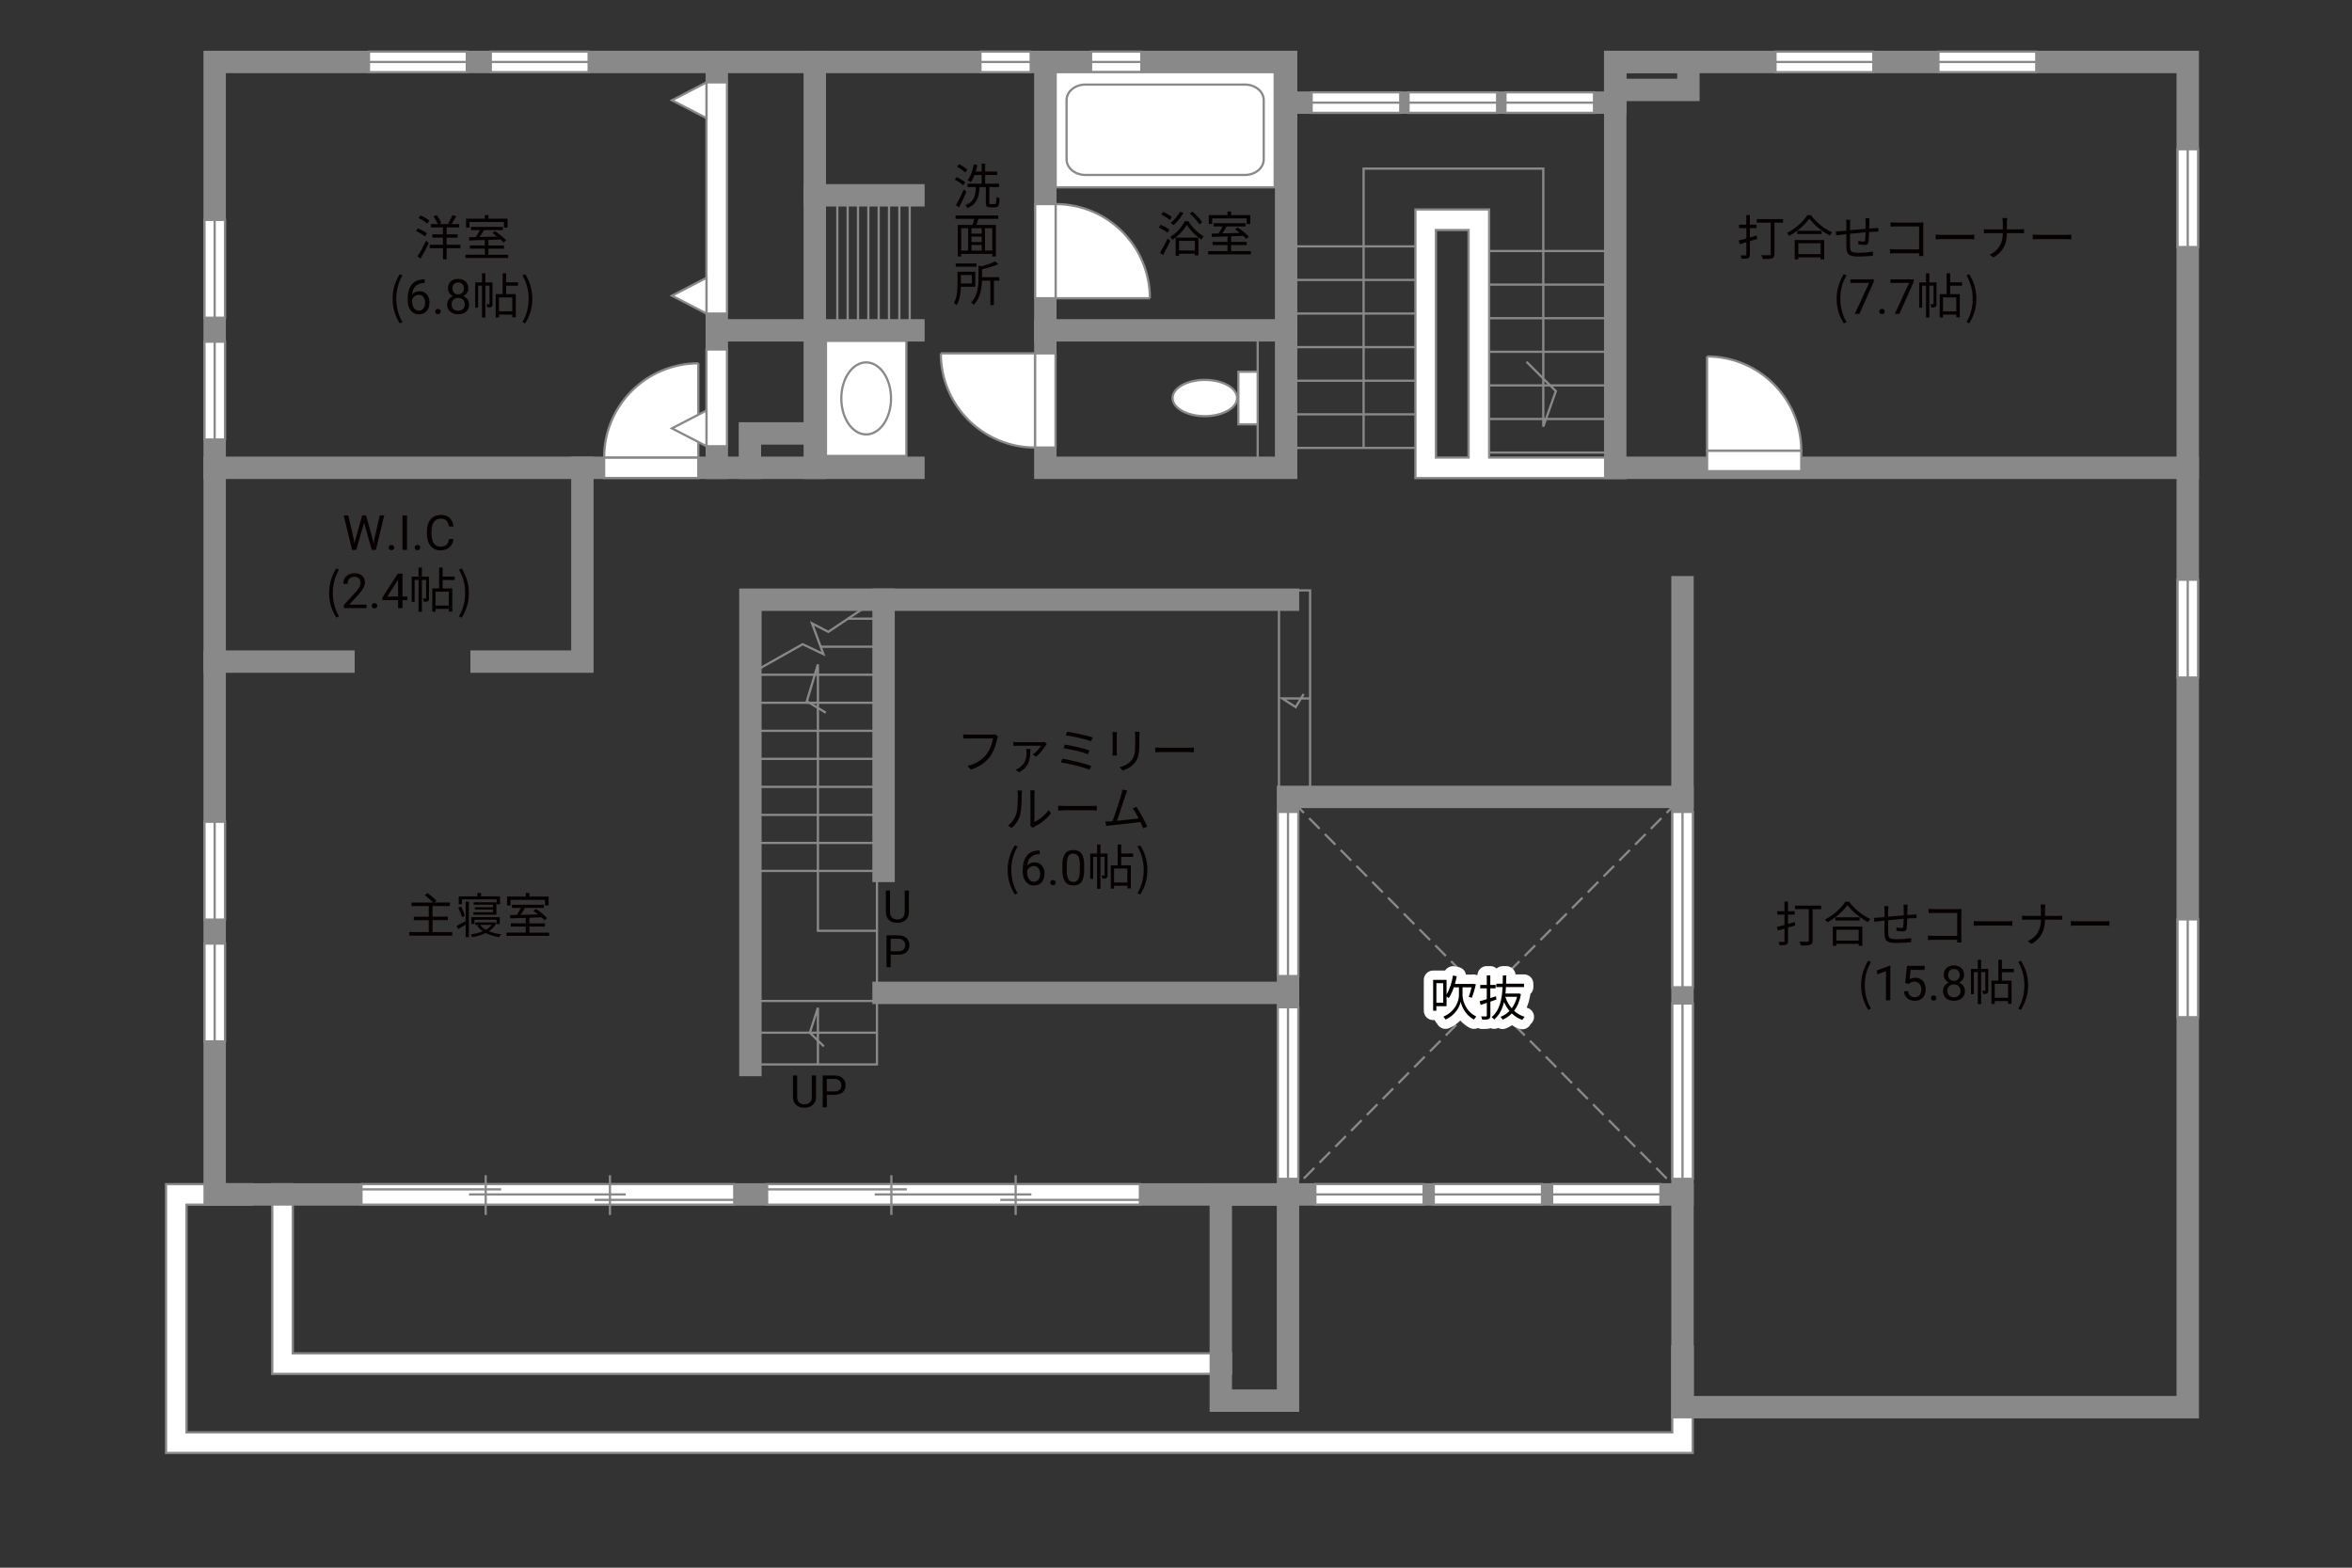 <?xml version="1.0" encoding="UTF-8"?>
<svg xmlns="http://www.w3.org/2000/svg" viewBox="0 0 630 420">
  <rect x="0" y="0" width="630" height="420" fill="#333333" stroke="none"/>
  <defs>
    <style>
      .cls-1, .cls-2, .cls-3, .cls-4, .cls-5 {
        fill: none;
      }

      .cls-6 {
        fill: #040000;
      }

      .cls-7 {
        fill: #060001;
      }

      .cls-2 {
        stroke: #fff;
        stroke-linecap: round;
        stroke-linejoin: round;
        stroke-width: 5px;
      }

      .cls-3 {
        stroke-dasharray: 0 0 4 2;
      }

      .cls-3, .cls-8, .cls-9, .cls-4 {
        stroke-width: .6px;
      }

      .cls-3, .cls-9, .cls-4, .cls-5 {
        stroke: #898989;
      }

      .cls-8 {
        stroke: #888988;
      }

      .cls-8, .cls-9 {
        fill: #fff;
      }

      .cls-5 {
        stroke-linecap: square;
        stroke-width: 6px;
      }
    </style>
  </defs>
  <g id="kan">
    <line class="cls-4" x1="236.67" y1="165.75" x2="227.14" y2="165.75"/>
    <line class="cls-4" x1="236.67" y1="173.26" x2="219.82" y2="173.26"/>
    <line class="cls-4" x1="236.67" y1="180.77" x2="200.86" y2="180.77"/>
    <line class="cls-4" x1="236.67" y1="188.28" x2="200.86" y2="188.28"/>
    <line class="cls-4" x1="236.67" y1="195.79" x2="200.86" y2="195.79"/>
    <line class="cls-4" x1="236.67" y1="203.3" x2="200.86" y2="203.3"/>
    <line class="cls-4" x1="236.67" y1="210.81" x2="200.86" y2="210.81"/>
    <line class="cls-4" x1="236.67" y1="218.32" x2="200.86" y2="218.32"/>
    <line class="cls-4" x1="236.67" y1="225.83" x2="200.86" y2="225.83"/>
    <line class="cls-4" x1="236.67" y1="233.33" x2="200.86" y2="233.33"/>
    <line class="cls-4" x1="382.81" y1="120" x2="344.5" y2="120"/>
    <line class="cls-4" x1="382.81" y1="111" x2="344.5" y2="111"/>
    <line class="cls-4" x1="382.81" y1="102" x2="344.5" y2="102"/>
    <line class="cls-4" x1="382.81" y1="93" x2="344.5" y2="93"/>
    <line class="cls-4" x1="382.81" y1="84" x2="344.5" y2="84"/>
    <line class="cls-4" x1="382.81" y1="75" x2="344.5" y2="75"/>
    <line class="cls-4" x1="382.81" y1="66" x2="344.5" y2="66"/>
    <line class="cls-4" x1="432.65" y1="121.25" x2="394.34" y2="121.25"/>
    <line class="cls-4" x1="432.65" y1="112.25" x2="394.34" y2="112.25"/>
    <line class="cls-4" x1="432.65" y1="103.25" x2="394.34" y2="103.25"/>
    <line class="cls-4" x1="432.65" y1="94.25" x2="394.34" y2="94.25"/>
    <line class="cls-4" x1="432.65" y1="85.25" x2="394.34" y2="85.25"/>
    <line class="cls-4" x1="432.65" y1="76.25" x2="394.34" y2="76.25"/>
    <line class="cls-4" x1="432.65" y1="67.25" x2="394.34" y2="67.25"/>
    <line class="cls-3" x1="345" y1="320" x2="450.67" y2="213.5"/>
    <line class="cls-3" x1="450.67" y1="320" x2="345" y2="213.5"/>
    <line class="cls-4" x1="234.9" y1="266.77" x2="234.9" y2="230.5"/>
    <polyline class="cls-4" points="202 285.17 234.9 285.17 234.9 266"/>
    <line class="cls-4" x1="234.9" y1="276.67" x2="202" y2="276.67"/>
    <line class="cls-4" x1="234.9" y1="268.17" x2="202" y2="268.17"/>
    <polyline class="cls-4" points="219.08 285.17 219.08 270 216.92 276.67 220.67 280.33"/>
    <polyline class="cls-4" points="234.9 249.37 219.08 249.37 219.08 178 216.12 187.87 221.19 190.94"/>
    <polyline class="cls-4" points="202.75 179.5 215 172.59 220.56 175.25 217.5 167 221.87 169.28 232.03 162.47"/>
    <line class="cls-4" x1="342.58" y1="211.08" x2="342.58" y2="161.58"/>
    <polyline class="cls-4" points="346.5 158.17 350.92 158.17 350.92 213"/>
    <polyline class="cls-4" points="350.92 187.12 343.44 187.12 347.06 189.44 349.19 185.94"/>
    <polyline class="cls-4" points="365.25 120 365.25 45.17 413.38 45.17 413.38 114.29 416.75 104.79 408.88 96.92"/>
    <line class="cls-4" x1="243.67" y1="88.5" x2="243.67" y2="52.33"/>
    <line class="cls-4" x1="240.9" y1="88.5" x2="240.9" y2="52.33"/>
    <line class="cls-4" x1="238.13" y1="88.5" x2="238.13" y2="52.33"/>
    <line class="cls-4" x1="235.36" y1="88.5" x2="235.36" y2="52.33"/>
    <line class="cls-4" x1="232.59" y1="88.5" x2="232.59" y2="52.33"/>
    <line class="cls-4" x1="229.82" y1="88.5" x2="229.82" y2="52.33"/>
    <line class="cls-4" x1="227.05" y1="88.5" x2="227.05" y2="52.33"/>
    <line class="cls-4" x1="224.28" y1="88.5" x2="224.28" y2="52.33"/>
    <line class="cls-4" x1="336.88" y1="125.33" x2="336.88" y2="88.5"/>
  </g>
  <g id="_外壁" data-name="外壁">
    <polygon class="cls-9" points="44.47 389.25 44.47 317.25 67.5 317.26 67.5 322.75 49.96 322.75 49.96 383.75 447.92 383.75 447.92 363.5 447.92 360.75 453.41 360.75 453.41 389.25 44.47 389.25 44.47 389.25"/>
    <polygon class="cls-9" points="72.92 368.08 72.92 317.26 78.42 317.26 78.42 362.58 327 362.58 329.75 362.58 329.75 368.08 72.92 368.08 72.92 368.08"/>
    <path class="cls-9" d="m435.4,122.58h-36.52V56.12h-19.75v71.96h19.75s36.52,0,36.52,0v-5.5Zm-50.78-60.96h8.75v60.96h-8.75v-60.96Z"/>
    <polygon class="cls-5" points="432.65 16.6 432.65 27.5 344.5 27.5 344.5 16.6 57.5 16.6 57.5 320 450.67 320 450.67 377 586 377 586 16.6 432.65 16.6"/>
    <rect class="cls-5" x="432.65" y="16.6" width="19.6" height="7.49"/>
    <line class="cls-5" x1="57.5" y1="125.33" x2="244.67" y2="125.33"/>
    <polyline class="cls-5" points="156 125.33 156 177.25 129 177.25"/>
    <line class="cls-5" x1="92" y1="177.25" x2="57.5" y2="177.25"/>
    <line class="cls-5" x1="218.25" y1="125.33" x2="218.25" y2="16.6"/>
    <line class="cls-5" x1="192" y1="125.33" x2="192" y2="16.6"/>
    <line class="cls-5" x1="192" y1="88.5" x2="244.67" y2="88.5"/>
    <line class="cls-5" x1="244.67" y1="52.33" x2="218.25" y2="52.33"/>
    <polyline class="cls-5" points="344.5 27.5 344.5 125.33 280 125.33 280 16.6"/>
    <line class="cls-5" x1="280" y1="88.5" x2="344.5" y2="88.5"/>
    <polyline class="cls-5" points="200.87 125.33 200.87 116.12 218.25 116.12"/>
    <line class="cls-5" x1="450.67" y1="320" x2="450.67" y2="157.33"/>
    <polyline class="cls-5" points="450.67 213.5 345 213.5 345 320"/>
    <rect class="cls-5" x="327" y="320" width="18" height="55.25"/>
    <polyline class="cls-5" points="345 160.67 201 160.67 201 285.33"/>
    <line class="cls-5" x1="345" y1="266" x2="236.67" y2="266"/>
    <line class="cls-5" x1="236.67" y1="233.33" x2="236.67" y2="160.67"/>
    <polyline class="cls-5" points="432.65 27.5 432.65 125.33 586 125.33"/>
  </g>
  <g id="_建距" data-name="建距">
    <g>
      <polygon class="cls-9" points="57.5 58.91 54.77 58.91 54.77 85.12 60.27 85.12 60.27 58.91 57.5 58.91"/>
      <line class="cls-4" x1="57.5" y1="85.12" x2="57.5" y2="58.91"/>
    </g>
    <g>
      <polygon class="cls-9" points="57.5 91.54 54.77 91.54 54.77 117.75 60.27 117.75 60.27 91.54 57.5 91.54"/>
      <line class="cls-4" x1="57.5" y1="117.75" x2="57.5" y2="91.54"/>
    </g>
    <g>
      <polygon class="cls-9" points="98.83 16.6 98.83 19.33 125.04 19.33 125.04 13.83 98.83 13.83 98.83 16.6"/>
      <line class="cls-4" x1="125.04" y1="16.6" x2="98.83" y2="16.6"/>
    </g>
    <g>
      <polygon class="cls-9" points="131.46 16.6 131.46 19.33 157.67 19.33 157.67 13.83 131.46 13.83 131.46 16.6"/>
      <line class="cls-4" x1="157.67" y1="16.6" x2="131.46" y2="16.6"/>
    </g>
    <g>
      <polygon class="cls-9" points="475.58 16.6 475.58 19.33 501.79 19.33 501.79 13.83 475.58 13.83 475.58 16.6"/>
      <line class="cls-4" x1="501.79" y1="16.6" x2="475.58" y2="16.6"/>
    </g>
    <g>
      <polygon class="cls-9" points="519.22 16.6 519.22 19.33 545.43 19.33 545.43 13.83 519.22 13.83 519.22 16.6"/>
      <line class="cls-4" x1="545.43" y1="16.6" x2="519.22" y2="16.6"/>
    </g>
    <g>
      <polygon class="cls-9" points="586 39.98 583.27 39.98 583.27 66.19 588.77 66.19 588.77 39.98 586 39.98"/>
      <line class="cls-4" x1="586" y1="66.19" x2="586" y2="39.98"/>
    </g>
    <g>
      <polygon class="cls-9" points="586 155.31 583.27 155.31 583.27 181.52 588.77 181.52 588.77 155.31 586 155.31"/>
      <line class="cls-4" x1="586" y1="181.52" x2="586" y2="155.31"/>
    </g>
    <g>
      <polygon class="cls-9" points="450.67 217.52 447.94 217.52 447.94 264.5 453.44 264.5 453.44 217.52 450.67 217.52"/>
      <line class="cls-4" x1="450.67" y1="264.5" x2="450.67" y2="217.52"/>
    </g>
    <g>
      <polygon class="cls-9" points="450.67 268.85 447.94 268.85 447.94 315.83 453.44 315.83 453.44 268.85 450.67 268.85"/>
      <line class="cls-4" x1="450.67" y1="315.83" x2="450.67" y2="268.85"/>
    </g>
    <g>
      <polygon class="cls-9" points="345 217.52 342.27 217.52 342.27 261.5 347.77 261.5 347.77 217.52 345 217.52"/>
      <line class="cls-4" x1="345" y1="261.5" x2="345" y2="217.52"/>
    </g>
    <g>
      <polygon class="cls-9" points="345 269.85 342.27 269.85 342.27 315.83 347.77 315.83 347.77 269.85 345 269.85"/>
      <line class="cls-4" x1="345" y1="315.83" x2="345" y2="269.85"/>
    </g>
    <g>
      <polygon class="cls-9" points="586 246.31 583.27 246.31 583.27 272.52 588.77 272.52 588.77 246.31 586 246.31"/>
      <line class="cls-4" x1="586" y1="272.52" x2="586" y2="246.31"/>
    </g>
    <g>
      <polygon class="cls-9" points="262.62 16.6 262.62 19.33 276.08 19.33 276.08 13.83 262.62 13.83 262.62 16.6"/>
      <line class="cls-4" x1="276.08" y1="16.6" x2="262.62" y2="16.6"/>
    </g>
    <g>
      <polygon class="cls-9" points="292.25 16.6 292.25 19.33 305.71 19.33 305.71 13.83 292.25 13.83 292.25 16.6"/>
      <line class="cls-4" x1="305.71" y1="16.6" x2="292.25" y2="16.6"/>
    </g>
    <g>
      <polygon class="cls-9" points="351.33 27.5 351.33 30.23 375.07 30.23 375.07 24.73 351.33 24.73 351.33 27.5"/>
      <line class="cls-4" x1="375.07" y1="27.5" x2="351.33" y2="27.5"/>
    </g>
    <g>
      <polygon class="cls-9" points="377.28 27.5 377.28 30.23 401.02 30.23 401.02 24.73 377.28 24.73 377.28 27.5"/>
      <line class="cls-4" x1="401.02" y1="27.5" x2="377.28" y2="27.5"/>
    </g>
    <g>
      <polygon class="cls-9" points="403.24 27.5 403.24 30.23 426.97 30.23 426.97 24.73 403.24 24.73 403.24 27.5"/>
      <line class="cls-4" x1="426.97" y1="27.5" x2="403.24" y2="27.5"/>
    </g>
    <g>
      <polygon class="cls-9" points="352.33 320 352.33 322.73 381.33 322.73 381.33 317.23 352.33 317.23 352.33 320"/>
      <line class="cls-4" x1="381.33" y1="320" x2="352.33" y2="320"/>
    </g>
    <g>
      <polygon class="cls-9" points="384.04 320 384.04 322.73 413.04 322.73 413.04 317.23 384.04 317.23 384.04 320"/>
      <line class="cls-4" x1="413.04" y1="320" x2="384.04" y2="320"/>
    </g>
    <g>
      <polygon class="cls-9" points="415.75 320 415.75 322.73 444.75 322.73 444.75 317.23 415.75 317.23 415.75 320"/>
      <line class="cls-4" x1="444.75" y1="320" x2="415.75" y2="320"/>
    </g>
    <g>
      <polygon class="cls-9" points="57.5 220.16 54.77 220.16 54.77 246.37 60.27 246.37 60.27 220.16 57.5 220.16"/>
      <line class="cls-4" x1="57.5" y1="246.37" x2="57.5" y2="220.16"/>
    </g>
    <g>
      <polygon class="cls-9" points="57.5 252.79 54.77 252.79 54.77 279 60.27 279 60.27 252.79 57.5 252.79"/>
      <line class="cls-4" x1="57.5" y1="279" x2="57.5" y2="252.79"/>
    </g>
    <polygon class="cls-9" points="187.05 125.33 187.05 128.06 161.82 128.06 161.82 122.56 187.05 122.56 187.05 125.33"/>
    <path class="cls-8" d="m187.05,97.34v25.22h-25.23c0-13.93,11.29-25.22,25.23-25.22"/>
    <polygon class="cls-9" points="280 94.67 282.73 94.67 282.73 119.9 277.23 119.9 277.23 94.67 280 94.67"/>
    <path class="cls-8" d="m252,94.67h25.22v25.23c-13.93,0-25.22-11.29-25.22-25.23"/>
    <polygon class="cls-9" points="280 79.9 277.27 79.9 277.27 54.67 282.77 54.67 282.77 79.9 280 79.9"/>
    <path class="cls-8" d="m308,79.9h-25.22v-25.23c13.93,0,25.22,11.29,25.22,25.23"/>
    <g>
      <polygon class="cls-9" points="457.25 123.5 457.25 126.23 482.48 126.23 482.48 120.73 457.25 120.73 457.25 123.5"/>
      <line class="cls-1" x1="482.48" y1="123.5" x2="457.25" y2="123.5"/>
    </g>
    <path class="cls-8" d="m457.25,95.5v25.23h25.23c0-13.93-11.29-25.23-25.23-25.23"/>
    <g>
      <polygon class="cls-9" points="96.82 320 96.82 322.74 196.67 322.74 196.67 317.24 96.82 317.24 96.82 320"/>
      <line class="cls-4" x1="159.26" y1="321.46" x2="196.67" y2="321.46"/>
      <line class="cls-4" x1="96.81" y1="318.64" x2="134.23" y2="318.64"/>
      <line class="cls-4" x1="125.63" y1="320" x2="167.59" y2="320"/>
      <line class="cls-4" x1="130.1" y1="314.85" x2="130.1" y2="325.5"/>
      <line class="cls-4" x1="163.38" y1="314.85" x2="163.38" y2="325.5"/>
    </g>
    <g>
      <polygon class="cls-9" points="205.48 320 205.48 322.74 305.33 322.74 305.33 317.24 205.48 317.24 205.48 320"/>
      <line class="cls-4" x1="267.93" y1="321.46" x2="305.33" y2="321.46"/>
      <line class="cls-4" x1="205.48" y1="318.64" x2="242.89" y2="318.64"/>
      <line class="cls-4" x1="234.3" y1="320" x2="276.26" y2="320"/>
      <line class="cls-4" x1="238.76" y1="314.85" x2="238.76" y2="325.5"/>
      <line class="cls-4" x1="272.05" y1="314.85" x2="272.05" y2="325.5"/>
    </g>
    <rect class="cls-9" x="282.77" y="19.33" width="58.67" height="30.86"/>
    <path class="cls-4" d="m338.5,26.82c0-2.3-2.26-4.16-5.02-4.16h-42.77c-2.76,0-5.02,1.87-5.02,4.16v15.88c0,2.29,2.26,4.17,5.02,4.17h42.77c2.76,0,5.02-1.87,5.02-4.17v-15.88Z"/>
    <g>
      <rect class="cls-9" x="331.71" y="99.59" width="5.17" height="14.09"/>
      <path class="cls-9" d="m322.72,111.49c4.77,0,8.65-2.17,8.65-4.86s-3.88-4.86-8.65-4.86-8.64,2.17-8.64,4.86,3.87,4.86,8.64,4.86Z"/>
    </g>
    <g>
      <rect class="cls-9" x="221.24" y="91.32" width="21.54" height="30.83"/>
      <path class="cls-4" d="m232.01,97.09c3.67,0,6.66,4.32,6.66,9.65s-2.98,9.65-6.66,9.65-6.66-4.32-6.66-9.65,2.99-9.65,6.66-9.65Z"/>
    </g>
    <g>
      <polygon class="cls-9" points="192 84.01 194.73 84.01 194.73 22.07 189.23 22.07 189.23 84.01 192 84.01"/>
      <polygon class="cls-9" points="189.23 84.01 179.99 79.22 189.23 74.43 189.23 84.01"/>
      <polygon class="cls-9" points="189.23 31.65 179.99 26.87 189.23 22.07 189.23 31.65"/>
    </g>
    <g>
      <polygon class="cls-9" points="192 119.55 194.73 119.55 194.73 93.63 189.23 93.63 189.23 119.55 192 119.55"/>
      <polygon class="cls-9" points="189.23 119.55 179.99 114.76 189.23 109.97 189.23 119.55"/>
    </g>
  </g>
  <g id="_文字" data-name="文字">
    <g>
      <path class="cls-7" d="m94.75,144.4l.18,1.22.26-1.1,1.83-6.45h1.03l1.78,6.45.25,1.12.2-1.24,1.43-6.32h1.22l-2.24,9.24h-1.11l-1.9-6.73-.15-.7-.15.7-1.97,6.73h-1.11l-2.23-9.24h1.22l1.46,6.33Z"/>
      <path class="cls-7" d="m104.13,146.7c0-.2.06-.37.18-.51s.3-.2.54-.2.42.07.55.2.19.3.19.51-.06.36-.19.49-.31.2-.55.2-.42-.07-.54-.2-.18-.29-.18-.49Z"/>
      <path class="cls-7" d="m109.02,147.32h-1.22v-9.24h1.22v9.24Z"/>
      <path class="cls-7" d="m111.09,146.7c0-.2.06-.37.18-.51s.3-.2.54-.2.42.07.55.2.19.3.19.51-.06.36-.19.49-.31.2-.55.2-.42-.07-.54-.2-.18-.29-.18-.49Z"/>
      <path class="cls-7" d="m121.47,144.38c-.11.98-.48,1.73-1.08,2.26-.61.53-1.41.8-2.42.8-1.09,0-1.97-.39-2.62-1.17s-.99-1.83-.99-3.14v-.89c0-.86.15-1.61.46-2.27s.74-1.15,1.3-1.5c.56-.35,1.21-.52,1.96-.52.98,0,1.77.27,2.36.82.59.55.94,1.31,1.04,2.28h-1.23c-.11-.74-.33-1.27-.69-1.6s-.85-.5-1.48-.5c-.78,0-1.39.29-1.83.86-.44.58-.66,1.4-.66,2.46v.9c0,1,.21,1.8.63,2.4.42.59,1.01.89,1.76.89.68,0,1.2-.15,1.56-.46.36-.31.6-.84.72-1.6h1.23Z"/>
      <path class="cls-7" d="m88.16,158.87c0-2.55.72-4.65,1.91-6.59l.74.34c-1.13,1.86-1.66,4.04-1.66,6.25s.53,4.41,1.66,6.25l-.74.35c-1.2-1.95-1.91-4.04-1.91-6.6Z"/>
      <path class="cls-7" d="m98.19,162.92h-6.06v-.84l3.2-3.55c.47-.54.8-.97.98-1.31s.27-.68.27-1.04c0-.48-.15-.88-.44-1.19s-.68-.46-1.17-.46c-.58,0-1.04.17-1.36.5-.32.33-.49.79-.49,1.39h-1.17c0-.85.27-1.54.82-2.06s1.28-.79,2.2-.79c.86,0,1.54.23,2.04.68.5.45.75,1.05.75,1.8,0,.91-.58,1.99-1.74,3.25l-2.48,2.69h4.64v.96Z"/>
      <path class="cls-7" d="m99.58,162.3c0-.2.06-.37.18-.51s.3-.2.54-.2.42.07.55.2.19.3.19.51-.06.36-.19.49c-.12.13-.31.2-.55.2s-.42-.07-.54-.2c-.12-.13-.18-.29-.18-.49Z"/>
      <path class="cls-7" d="m107.81,159.81h1.28v.96h-1.28v2.15h-1.18v-2.15h-4.21v-.69l4.14-6.4h1.25v6.14Zm-4.06,0h2.88v-4.53l-.14.25-2.74,4.28Z"/>
      <path class="cls-7" d="m114.92,160.24c0,.39-.05.65-.3.81-.25.16-.58.18-1.08.18-.03-.25-.13-.62-.25-.87.35.01.61.01.71,0,.1,0,.13-.03.13-.13v-4.86h-1.12v8.55h-.9v-8.55h-1.05v5.9h-.78v-6.77h1.83v-2.44h.9v2.44h1.9v5.75Zm3.65-4.85v2.25h2.59v6.21h-.94v-.73h-3.56v.77h-.88v-6.25h1.85v-5.58h.95v2.42h3.19v.91h-3.19Zm1.65,3.13h-3.56v3.72h3.56v-3.72Z"/>
      <path class="cls-7" d="m122.94,165.13c1.12-1.85,1.66-4.04,1.66-6.25s-.55-4.39-1.66-6.25l.73-.34c1.21,1.94,1.92,4.04,1.92,6.59s-.71,4.65-1.92,6.6l-.73-.35Z"/>
    </g>
    <g>
      <path class="cls-7" d="m121.13,249.72v.95h-11.49v-.95h5.2v-3.2h-4v-.92h4v-2.85h-4.6v-.95h5.71c-.51-.6-1.43-1.42-2.21-1.99l.78-.55c.83.6,1.87,1.48,2.38,2.09l-.61.44h4.2v.95h-4.62v2.85h4.08v.92h-4.08v3.2h5.27Z"/>
      <path class="cls-7" d="m124.73,241.56h.87v9.52h-.87v-3.35c-.69.4-1.39.81-2,1.17l-.43-.85c.62-.29,1.52-.78,2.43-1.26v-5.23Zm-1.01,4.16c-.14-.68-.57-1.74-.97-2.52l.75-.33c.43.79.84,1.81,1.01,2.48l-.79.36Zm.03-3.47h-.87v-2.11h5v-.92h.95v.92h5.1v2.11h-.9v-1.3h-9.28v1.3Zm9.2,5.07c-.44.9-1.14,1.61-2,2.17.96.4,2.11.69,3.31.82-.19.19-.43.55-.52.75-1.35-.18-2.59-.56-3.63-1.1-1.09.55-2.35.91-3.63,1.12-.08-.21-.26-.55-.4-.74,1.13-.16,2.26-.43,3.25-.84-.62-.43-1.14-.94-1.52-1.52l.52-.18h-1.05v-.68h4.98l.16-.04.53.25Zm.05.25v-1.16h-5.93v1.16h-.83v-1.86h7.62v1.86h-.86Zm-.94-3.17v-.73h-4.86v-.6h4.86v-.69h-5.2v-.65h6.1v3.33h-6.16v-.66h5.27Zm-3.46,3.39c.38.49.9.94,1.53,1.3.64-.35,1.17-.78,1.57-1.3h-3.11Z"/>
      <path class="cls-7" d="m147.1,249.85v.87h-11.44v-.87h5.17v-1.62h-3.99v-.86h3.99v-1.46c-1.57.05-3.03.09-4.17.13l-.05-.88c.53-.01,1.14-.01,1.81-.03.38-.56.79-1.27,1.1-1.88h-2.39v-.86h8.54v.86h-5.04c-.36.61-.79,1.29-1.2,1.86,1.46-.04,3.09-.08,4.72-.13-.43-.35-.88-.69-1.3-.98l.69-.48c1.09.69,2.41,1.74,3.02,2.5l-.73.55c-.19-.23-.45-.51-.77-.79-1.08.04-2.18.08-3.25.1v1.5h4.16v.86h-4.16v1.62h5.29Zm-10.36-7.27h-.92v-2.39h5.02v-.96h.98v.96h5.12v2.39h-.96v-1.5h-9.23v1.5Z"/>
    </g>
    <g>
      <path class="cls-7" d="m113.81,63.31c-.52-.44-1.55-1.04-2.39-1.42l.52-.7c.83.33,1.89.88,2.41,1.31l-.53.81Zm-1.98,5.36c.66-1,1.6-2.69,2.31-4.16l.71.61c-.64,1.37-1.5,2.98-2.21,4.17l-.82-.62Zm.81-10.95c.83.35,1.86.94,2.38,1.42l-.57.77c-.49-.47-1.51-1.1-2.34-1.49l.53-.69Zm10.66,8.77h-3.67v2.98h-.98v-2.98h-3.55v-.92h3.55v-1.91h-2.85v-.88h2.85v-1.85h-3.22v-.91h1.81c-.22-.58-.69-1.43-1.13-2.04l.86-.35c.49.64,1.03,1.52,1.23,2.11l-.62.29h2.98l-.53-.19c.39-.61.9-1.56,1.17-2.24l1.01.34c-.39.73-.86,1.53-1.25,2.09h2.03v.91h-3.35v1.85h2.95v.88h-2.95v1.91h3.67v.92Z"/>
      <path class="cls-7" d="m136.12,68.24v.87h-11.44v-.87h5.17v-1.62h-3.99v-.86h3.99v-1.46c-1.57.05-3.03.09-4.17.13l-.05-.88c.53-.01,1.14-.01,1.81-.03.38-.56.79-1.27,1.1-1.88h-2.39v-.86h8.54v.86h-5.04c-.36.61-.79,1.29-1.2,1.86,1.46-.04,3.09-.08,4.72-.13-.43-.35-.88-.69-1.3-.98l.69-.48c1.09.69,2.4,1.74,3.02,2.5l-.73.55c-.2-.23-.46-.51-.77-.79-1.08.04-2.18.08-3.25.1v1.5h4.16v.86h-4.16v1.62h5.29Zm-10.36-7.27h-.92v-2.39h5.02v-.96h.97v.96h5.12v2.39h-.96v-1.5h-9.23v1.5Z"/>
      <path class="cls-7" d="m105.16,80.04c0-2.55.72-4.65,1.91-6.59l.74.34c-1.13,1.86-1.66,4.04-1.66,6.25s.53,4.41,1.66,6.25l-.74.35c-1.2-1.95-1.91-4.04-1.91-6.6Z"/>
      <path class="cls-7" d="m113.74,74.83v1h-.22c-.91.02-1.64.29-2.18.81-.54.52-.85,1.26-.94,2.22.49-.56,1.15-.84,1.99-.84s1.45.28,1.93.85.72,1.3.72,2.2c0,.95-.26,1.71-.78,2.29s-1.21.86-2.08.86-1.6-.34-2.15-1.02c-.55-.68-.83-1.55-.83-2.62v-.45c0-1.7.36-3,1.09-3.9.73-.9,1.81-1.36,3.24-1.38h.21Zm-1.54,4.16c-.4,0-.77.12-1.11.36-.34.24-.57.54-.71.91v.43c0,.76.17,1.38.51,1.84s.77.7,1.28.7.94-.19,1.25-.58.45-.9.45-1.53-.15-1.15-.46-1.54c-.31-.39-.71-.59-1.22-.59Z"/>
      <path class="cls-7" d="m116.57,83.47c0-.2.06-.37.18-.51s.3-.2.54-.2.42.07.55.2.19.3.19.51-.06.36-.19.49c-.12.13-.31.2-.55.2s-.42-.07-.54-.2c-.12-.13-.18-.29-.18-.49Z"/>
      <path class="cls-7" d="m125.45,77.25c0,.46-.12.87-.37,1.23s-.57.64-.99.84c.48.21.86.51,1.15.91s.42.85.42,1.35c0,.8-.27,1.44-.81,1.91s-1.25.71-2.13.71-1.6-.24-2.14-.71-.8-1.11-.8-1.91c0-.5.14-.95.41-1.35s.65-.71,1.13-.91c-.41-.2-.73-.48-.97-.84-.24-.36-.36-.77-.36-1.23,0-.78.25-1.4.75-1.85.5-.46,1.16-.69,1.97-.69s1.47.23,1.97.69.75,1.07.75,1.85Zm-.96,4.31c0-.52-.16-.94-.49-1.26s-.76-.49-1.29-.49-.95.16-1.27.48-.48.74-.48,1.27.16.94.47,1.24.74.45,1.3.45.98-.15,1.29-.45c.31-.3.47-.71.47-1.23Zm-1.76-5.88c-.46,0-.83.14-1.12.43s-.43.67-.43,1.17.14.85.42,1.14c.28.29.66.44,1.13.44s.85-.15,1.13-.44c.28-.29.42-.67.42-1.14s-.15-.85-.44-1.15-.66-.44-1.11-.44Z"/>
      <path class="cls-7" d="m131.92,81.4c0,.39-.05.65-.3.81-.25.16-.58.18-1.08.18-.03-.25-.13-.62-.25-.87.35.01.61.01.71,0,.1,0,.13-.03.13-.13v-4.86h-1.12v8.55h-.9v-8.55h-1.05v5.9h-.78v-6.77h1.83v-2.44h.9v2.44h1.9v5.75Zm3.65-4.85v2.25h2.59v6.21h-.94v-.73h-3.56v.77h-.88v-6.25h1.85v-5.58h.95v2.42h3.19v.91h-3.19Zm1.65,3.13h-3.56v3.72h3.56v-3.72Z"/>
      <path class="cls-7" d="m139.94,86.29c1.12-1.85,1.66-4.04,1.66-6.25s-.55-4.39-1.66-6.25l.73-.34c1.21,1.94,1.92,4.04,1.92,6.59s-.71,4.65-1.92,6.6l-.73-.35Z"/>
    </g>
    <g>
      <path class="cls-7" d="m470.65,64.01c-.64.19-1.29.4-1.92.58v3.6c0,.56-.13.81-.47.96-.34.17-.87.18-1.77.18-.04-.26-.18-.65-.31-.91.62.01,1.18.01,1.34.01.18,0,.26-.06.26-.26v-3.29c-.64.18-1.24.36-1.77.52l-.29-.98c.57-.14,1.29-.34,2.05-.53v-2.77h-1.94v-.92h1.94v-2.59h.95v2.59h1.79v.92h-1.79v2.48l1.81-.51.12.9Zm6.96-4.35h-2.3v8.41c0,.66-.17.99-.64,1.14-.47.18-1.27.19-2.5.19-.06-.29-.25-.77-.4-1.04.95.04,1.9.04,2.17.03.25-.01.35-.09.35-.34v-8.4h-3.71v-.95h7.02v.95Z"/>
      <path class="cls-7" d="m485.07,57.64c1.38,1.91,3.67,3.72,5.71,4.64-.23.22-.47.56-.64.83-2.02-1.05-4.29-2.87-5.5-4.54-1.07,1.59-3.17,3.43-5.4,4.62-.12-.22-.38-.56-.6-.77,2.26-1.14,4.43-3.12,5.45-4.78h.98Zm-4.33,6.67h7.9v5.17h-.99v-.53h-5.97v.53h-.95v-5.17Zm7.19-2.48v.86h-6.51v-.86h6.51Zm-6.24,3.35v2.9h5.97v-2.9h-5.97Z"/>
      <path class="cls-7" d="m500.72,59.4c-.01.6-.01,1.25-.03,1.82.52-.04,1.01-.07,1.44-.09.34-.03.7-.05,1.01-.06v1.01c-.21-.01-.7,0-1.03,0-.39.01-.88.04-1.46.08-.03.95-.05,2.11-.18,2.72-.12.57-.4.74-1,.74-.47,0-1.37-.12-1.72-.18l.03-.9c.44.1,1,.17,1.3.17s.46-.05.49-.35c.07-.43.12-1.31.14-2.13-1.34.1-2.86.26-4.16.39-.01,1.34-.01,2.69,0,3.2.04,1.4.07,1.9,2.31,1.9,1.4,0,3.02-.16,3.86-.31l-.04,1.11c-.87.09-2.46.21-3.77.21-3,0-3.29-.69-3.35-2.76-.01-.56-.01-1.94-.01-3.24-.57.06-1.05.12-1.39.16-.4.05-.96.13-1.31.18l-.12-1.07c.4,0,.88-.03,1.35-.08.32-.03.84-.08,1.47-.13.01-.87.01-1.59.01-1.81,0-.4-.03-.7-.08-1.11h1.13c-.03.3-.05.65-.05,1.05,0,.43,0,1.07-.01,1.76,1.27-.12,2.78-.26,4.17-.38v-1.86c0-.29-.03-.75-.06-.98h1.1c-.04.22-.05.66-.06.94Z"/>
      <path class="cls-7" d="m507.82,59.64h6.41c.31,0,.7-.01.96-.03-.01.3-.04.7-.04,1.01v6.71c0,.47.04,1.05.05,1.26h-1.17c.01-.14.01-.42.03-.73h-6.36c-.53,0-1.12.03-1.47.05v-1.18c.34.04.9.08,1.44.08h6.38v-6.14h-6.23c-.48,0-1.13.03-1.43.04v-1.16c.43.05,1,.08,1.42.08Z"/>
      <path class="cls-7" d="m520.3,62.92h7.12c.65,0,1.12-.04,1.4-.07v1.27c-.26-.01-.81-.07-1.39-.07h-7.14c-.71,0-1.4.03-1.81.07v-1.27c.39.03,1.08.07,1.81.07Z"/>
      <path class="cls-7" d="m536.35,58.42h1.29c-.04.26-.08.91-.08,1.3v1.74h3.46c.43,0,.92-.03,1.13-.05v1.1c-.21-.03-.74-.04-1.14-.04h-3.45c-.01,2.86-.98,4.97-3.6,6.5l-1.01-.75c2.46-1.16,3.52-3.08,3.52-5.75h-3.81c-.48,0-.96.01-1.24.04v-1.12c.27.03.75.07,1.21.07h3.84v-1.76c0-.39-.05-1.03-.12-1.29Z"/>
      <path class="cls-7" d="m546.3,62.92h7.12c.65,0,1.12-.04,1.4-.07v1.27c-.26-.01-.81-.07-1.39-.07h-7.14c-.71,0-1.4.03-1.81.07v-1.27c.39.03,1.08.07,1.81.07Z"/>
      <path class="cls-7" d="m491.96,80.04c0-2.55.71-4.65,1.91-6.59l.74.34c-1.13,1.86-1.66,4.04-1.66,6.25s.53,4.41,1.66,6.25l-.74.35c-1.2-1.95-1.91-4.04-1.91-6.6Z"/>
      <path class="cls-7" d="m501.89,75.5l-3.83,8.58h-1.23l3.82-8.28h-5v-.96h6.25v.66Z"/>
      <path class="cls-7" d="m503.37,83.47c0-.2.06-.37.18-.51.12-.14.3-.2.54-.2s.42.07.55.2c.12.14.19.3.19.51s-.06.36-.19.49c-.12.13-.31.2-.55.2s-.42-.07-.54-.2c-.12-.13-.18-.29-.18-.49Z"/>
      <path class="cls-7" d="m512.61,75.5l-3.83,8.58h-1.23l3.81-8.28h-5v-.96h6.25v.66Z"/>
      <path class="cls-7" d="m518.71,81.4c0,.39-.05.65-.3.81-.25.16-.58.18-1.08.18-.03-.25-.13-.62-.25-.87.35.01.61.01.71,0,.1,0,.13-.03.13-.13v-4.86h-1.12v8.55h-.9v-8.55h-1.05v5.9h-.78v-6.77h1.83v-2.44h.9v2.44h1.9v5.75Zm3.65-4.85v2.25h2.59v6.21h-.94v-.73h-3.56v.77h-.88v-6.25h1.85v-5.58h.95v2.42h3.18v.91h-3.18Zm1.65,3.13h-3.56v3.72h3.56v-3.72Z"/>
      <path class="cls-7" d="m526.74,86.29c1.12-1.85,1.66-4.04,1.66-6.25s-.55-4.39-1.66-6.25l.73-.34c1.21,1.94,1.92,4.04,1.92,6.59s-.71,4.65-1.92,6.6l-.73-.35Z"/>
    </g>
    <g>
      <path class="cls-7" d="m480.86,247.93c-.64.19-1.29.4-1.92.58v3.6c0,.56-.13.81-.47.96-.34.17-.87.18-1.77.18-.04-.26-.18-.65-.31-.91.62.01,1.18.01,1.34.01.18,0,.26-.06.26-.26v-3.29c-.64.18-1.24.36-1.77.52l-.29-.98c.57-.14,1.29-.34,2.05-.53v-2.77h-1.94v-.92h1.94v-2.59h.95v2.59h1.79v.92h-1.79v2.48l1.81-.51.12.9Zm6.96-4.35h-2.3v8.41c0,.66-.17.99-.64,1.14-.47.18-1.27.19-2.5.19-.06-.29-.25-.77-.4-1.04.95.04,1.9.04,2.17.03.25-.01.35-.09.35-.34v-8.4h-3.71v-.95h7.02v.95Z"/>
      <path class="cls-7" d="m495.27,241.56c1.38,1.91,3.67,3.72,5.71,4.64-.23.22-.47.56-.64.83-2.02-1.05-4.29-2.87-5.5-4.54-1.07,1.59-3.17,3.43-5.4,4.62-.12-.22-.38-.56-.6-.77,2.26-1.14,4.43-3.12,5.45-4.78h.98Zm-4.33,6.67h7.9v5.17h-.99v-.53h-5.97v.53h-.95v-5.17Zm7.19-2.48v.86h-6.51v-.86h6.51Zm-6.24,3.35v2.9h5.97v-2.9h-5.97Z"/>
      <path class="cls-7" d="m510.93,243.31c-.01.6-.01,1.25-.03,1.82.52-.04,1.01-.07,1.44-.09.34-.03.7-.05,1.01-.06v1.01c-.21-.01-.7,0-1.03,0-.39.01-.88.04-1.46.08-.03.95-.05,2.11-.18,2.72-.12.57-.4.74-1,.74-.47,0-1.37-.12-1.72-.18l.03-.9c.44.1,1,.17,1.3.17s.46-.05.49-.35c.07-.43.12-1.31.14-2.13-1.34.1-2.86.26-4.16.39-.01,1.34-.01,2.69,0,3.2.04,1.4.07,1.9,2.31,1.9,1.4,0,3.02-.16,3.86-.31l-.04,1.11c-.87.09-2.46.21-3.77.21-3,0-3.29-.69-3.35-2.76-.01-.56-.01-1.94-.01-3.24-.57.06-1.05.12-1.39.16-.4.05-.96.13-1.31.18l-.12-1.07c.4,0,.88-.03,1.35-.08.32-.03.84-.08,1.47-.13.01-.87.01-1.59.01-1.81,0-.4-.03-.7-.08-1.11h1.13c-.03.3-.05.65-.05,1.05,0,.43,0,1.07-.01,1.76,1.27-.12,2.78-.26,4.17-.38v-1.86c0-.29-.03-.75-.06-.98h1.1c-.04.22-.05.66-.06.94Z"/>
      <path class="cls-7" d="m518.02,243.56h6.41c.31,0,.7-.01.96-.03-.01.3-.04.7-.04,1.01v6.71c0,.47.04,1.05.05,1.26h-1.17c.01-.14.01-.42.03-.73h-6.36c-.53,0-1.12.03-1.47.05v-1.18c.34.04.9.08,1.44.08h6.38v-6.14h-6.23c-.48,0-1.13.03-1.43.04v-1.16c.43.05,1,.08,1.42.08Z"/>
      <path class="cls-7" d="m530.5,246.83h7.12c.65,0,1.12-.04,1.4-.07v1.27c-.26-.01-.81-.07-1.39-.07h-7.14c-.71,0-1.4.03-1.81.07v-1.27c.39.03,1.08.07,1.81.07Z"/>
      <path class="cls-7" d="m546.56,242.34h1.29c-.04.26-.08.91-.08,1.3v1.74h3.46c.43,0,.92-.03,1.13-.05v1.1c-.21-.03-.74-.04-1.14-.04h-3.45c-.01,2.86-.98,4.97-3.6,6.5l-1.01-.75c2.46-1.16,3.52-3.08,3.52-5.75h-3.81c-.48,0-.96.01-1.24.04v-1.12c.27.03.75.07,1.21.07h3.84v-1.76c0-.39-.05-1.03-.12-1.29Z"/>
      <path class="cls-7" d="m556.5,246.83h7.12c.65,0,1.12-.04,1.4-.07v1.27c-.26-.01-.81-.07-1.39-.07h-7.14c-.71,0-1.4.03-1.81.07v-1.27c.39.03,1.08.07,1.81.07Z"/>
      <path class="cls-7" d="m498.51,263.96c0-2.55.71-4.65,1.91-6.59l.74.34c-1.13,1.86-1.66,4.04-1.66,6.25s.53,4.41,1.66,6.25l-.74.35c-1.2-1.95-1.91-4.04-1.91-6.6Z"/>
      <path class="cls-7" d="m506.34,268h-1.18v-7.83l-2.37.87v-1.07l3.36-1.26h.18v9.29Z"/>
      <path class="cls-7" d="m510.32,263.36l.47-4.61h4.74v1.09h-3.74l-.28,2.52c.45-.27.97-.4,1.54-.4.84,0,1.51.28,2.01.83.5.56.74,1.31.74,2.26s-.26,1.7-.77,2.25c-.51.55-1.23.82-2.16.82-.82,0-1.48-.23-2-.68-.52-.45-.81-1.08-.88-1.88h1.11c.07.53.26.93.57,1.2.3.27.71.4,1.21.4.55,0,.97-.19,1.29-.56s.47-.89.47-1.54c0-.62-.17-1.11-.5-1.49s-.78-.56-1.34-.56c-.51,0-.91.11-1.21.34l-.31.25-.94-.24Z"/>
      <path class="cls-7" d="m517.22,267.38c0-.2.06-.37.18-.51s.3-.2.54-.2.42.07.55.2.19.3.19.51-.06.36-.19.49c-.12.13-.31.2-.55.2s-.42-.07-.54-.2c-.12-.13-.18-.29-.18-.49Z"/>
      <path class="cls-7" d="m526.1,261.17c0,.46-.12.87-.36,1.23-.24.36-.57.64-.99.84.48.21.86.51,1.15.91s.42.85.42,1.35c0,.8-.27,1.44-.81,1.91-.54.47-1.25.71-2.13.71s-1.6-.24-2.14-.71c-.54-.48-.8-1.11-.8-1.91,0-.5.14-.95.41-1.35.27-.4.65-.71,1.13-.91-.41-.2-.73-.48-.97-.84-.24-.36-.36-.77-.36-1.23,0-.78.25-1.4.75-1.85.5-.46,1.16-.69,1.97-.69s1.47.23,1.97.69.75,1.07.75,1.85Zm-.96,4.31c0-.52-.16-.94-.49-1.26s-.76-.49-1.29-.49-.95.16-1.27.48c-.32.32-.48.74-.48,1.27s.16.94.47,1.24c.31.3.74.45,1.3.45s.98-.15,1.29-.45c.31-.3.47-.71.47-1.23Zm-1.76-5.88c-.46,0-.83.14-1.12.43-.29.29-.43.67-.43,1.17s.14.85.42,1.14c.28.29.66.44,1.13.44s.84-.15,1.13-.44c.28-.29.42-.67.42-1.14s-.15-.85-.44-1.15-.66-.44-1.11-.44Z"/>
      <path class="cls-7" d="m532.57,265.32c0,.39-.05.65-.3.81-.25.16-.58.18-1.08.18-.03-.25-.13-.62-.25-.87.35.01.61.01.72,0,.1,0,.13-.03.13-.13v-4.86h-1.12v8.55h-.9v-8.55h-1.05v5.9h-.78v-6.77h1.83v-2.44h.9v2.44h1.9v5.75Zm3.65-4.85v2.25h2.59v6.21h-.94v-.73h-3.56v.77h-.88v-6.25h1.85v-5.58h.95v2.42h3.19v.91h-3.19Zm1.65,3.13h-3.56v3.72h3.56v-3.72Z"/>
      <path class="cls-7" d="m540.59,270.21c1.12-1.85,1.66-4.04,1.66-6.25s-.55-4.39-1.66-6.25l.73-.34c1.21,1.94,1.92,4.04,1.92,6.59s-.71,4.65-1.92,6.6l-.73-.35Z"/>
    </g>
    <g>
      <path class="cls-7" d="m267.12,197.9c-.27,1.36-.91,3.46-1.94,4.8-1.18,1.52-2.73,2.73-5.12,3.48l-.88-.98c2.52-.64,3.98-1.74,5.07-3.13.92-1.18,1.52-2.99,1.7-4.24h-6.64c-.52,0-.96.03-1.3.04v-1.14c.36.04.87.08,1.3.08h6.53c.19,0,.44,0,.69-.06l.79.51c-.09.18-.14.4-.19.65Z"/>
      <path class="cls-7" d="m280.11,199.68c-.38.61-1.47,2.24-2.64,3.04l-.84-.59c.92-.56,1.86-1.7,2.24-2.34-.73,0-5.71-.01-6.21-.01-.39,0-.82.03-1.22.05v-1.08c.36.05.83.09,1.22.09h6.42c.2,0,.55-.03.71-.06l.59.55c-.08.09-.2.25-.26.35Zm-7.14,7.24l-.92-.73c.29-.1.6-.23.9-.44,1.75-1.18,2-2.61,2-4.32,0-.25-.04-.51-.08-.77h1.13c-.03,2.77-.29,4.73-3.03,6.25Z"/>
      <path class="cls-7" d="m292.29,205.22l-.44,1c-1.73-.75-5.59-1.62-7.7-1.96l.4-.99c2.18.34,5.95,1.23,7.74,1.95Zm-.47-4.17l-.42,1c-1.51-.6-4.68-1.31-6.53-1.59l.39-.98c1.78.3,4.93.96,6.55,1.56Zm.86-3.48l-.42,1c-1.59-.57-4.99-1.31-6.79-1.55l.38-.96c1.69.21,5.19.94,6.83,1.51Z"/>
      <path class="cls-7" d="m299.13,197.07v4.34c0,.33.03.75.05.99h-1.2c.03-.2.06-.61.06-1v-4.33c0-.23-.03-.69-.05-.94h1.18c-.03.25-.05.62-.05.94Zm6.05.09v2.11c0,3.12-.43,4.15-1.36,5.27-.85,1.01-2.15,1.57-3.09,1.9l-.85-.9c1.2-.3,2.3-.82,3.11-1.73.92-1.08,1.08-2.13,1.08-4.59v-2.05c0-.44-.03-.81-.06-1.13h1.22c-.03.32-.04.69-.04,1.13Z"/>
      <path class="cls-7" d="m311.26,200.33h7.12c.65,0,1.12-.04,1.4-.06v1.27c-.26-.01-.81-.06-1.39-.06h-7.14c-.72,0-1.4.03-1.81.06v-1.27c.39.03,1.08.06,1.81.06Z"/>
      <path class="cls-7" d="m272.24,217.96c.38-1.18.39-3.78.39-5.23,0-.39-.04-.68-.09-.95h1.2c-.01.16-.06.55-.06.94,0,1.44-.05,4.23-.4,5.53-.39,1.39-1.22,2.67-2.31,3.57l-.98-.66c1.09-.78,1.87-1.94,2.26-3.2Zm3.78,2.54v-7.79c0-.49-.06-.87-.08-.96h1.2c-.01.09-.05.47-.05.96v7.5c1.2-.55,2.8-1.73,3.8-3.2l.61.88c-1.12,1.52-2.93,2.86-4.43,3.6-.21.12-.35.22-.44.3l-.69-.57c.05-.21.09-.47.09-.73Z"/>
      <path class="cls-7" d="m285.26,215.93h7.12c.65,0,1.12-.04,1.4-.06v1.27c-.26-.01-.81-.06-1.39-.06h-7.14c-.72,0-1.4.03-1.81.06v-1.27c.39.03,1.08.06,1.81.06Z"/>
      <path class="cls-7" d="m301.47,213.01c-.38,1.22-1.66,5.21-2.31,6.9,1.91-.18,4.41-.46,5.84-.65-.52-1.03-1.1-2.04-1.59-2.67l.98-.44c.92,1.34,2.34,3.95,2.89,5.29l-1.09.49c-.17-.47-.42-1.07-.71-1.7-2,.26-6.36.74-8.1.9-.33.03-.7.09-1.08.14l-.2-1.21c.39.01.83,0,1.21-.01.2-.01.42-.03.65-.04.73-1.79,2.05-5.95,2.42-7.23.16-.6.21-.91.25-1.25l1.3.26c-.13.32-.27.66-.44,1.21Z"/>
      <path class="cls-7" d="m269.91,233.05c0-2.55.72-4.65,1.91-6.59l.74.34c-1.13,1.86-1.66,4.04-1.66,6.25s.53,4.41,1.66,6.25l-.74.35c-1.2-1.95-1.91-4.04-1.91-6.6Z"/>
      <path class="cls-7" d="m278.49,227.85v1h-.22c-.91.02-1.64.29-2.18.81-.54.52-.85,1.26-.94,2.22.49-.56,1.15-.84,1.99-.84s1.45.28,1.93.85c.48.57.72,1.3.72,2.2,0,.95-.26,1.71-.78,2.29s-1.21.86-2.08.86-1.6-.34-2.15-1.02c-.55-.68-.83-1.55-.83-2.62v-.45c0-1.7.36-3,1.09-3.9.73-.9,1.81-1.36,3.24-1.38h.21Zm-1.54,4.16c-.4,0-.77.12-1.11.36-.34.24-.57.54-.71.91v.43c0,.76.17,1.38.51,1.84.34.47.77.7,1.28.7s.94-.19,1.25-.58c.3-.39.45-.9.45-1.53s-.15-1.15-.46-1.54c-.31-.39-.71-.59-1.22-.59Z"/>
      <path class="cls-7" d="m281.33,236.48c0-.2.06-.37.18-.51.12-.14.3-.2.54-.2s.42.07.55.2c.12.14.19.3.19.51s-.06.36-.19.49c-.12.13-.31.2-.55.2s-.42-.07-.54-.2c-.12-.13-.18-.29-.18-.49Z"/>
      <path class="cls-7" d="m290.4,233.16c0,1.38-.24,2.4-.71,3.07-.47.67-1.2,1-2.2,1s-1.72-.33-2.19-.98c-.47-.65-.72-1.63-.74-2.93v-1.57c0-1.36.24-2.37.71-3.03s1.21-.99,2.21-.99,1.73.32,2.2.96c.47.64.71,1.62.72,2.95v1.52Zm-1.17-1.61c0-.99-.14-1.72-.42-2.17-.28-.45-.72-.68-1.33-.68s-1.04.23-1.31.68c-.27.45-.42,1.15-.42,2.09v1.88c0,1,.14,1.74.43,2.21s.73.71,1.32.71,1.01-.22,1.29-.67c.28-.45.43-1.16.44-2.12v-1.92Z"/>
      <path class="cls-7" d="m296.67,234.42c0,.39-.05.65-.3.81-.25.16-.58.18-1.08.18-.03-.25-.13-.62-.25-.87.35.01.61.01.71,0,.1,0,.13-.03.13-.13v-4.86h-1.12v8.55h-.9v-8.55h-1.05v5.9h-.78v-6.77h1.83v-2.44h.9v2.44h1.9v5.75Zm3.65-4.85v2.25h2.59v6.21h-.94v-.73h-3.56v.77h-.88v-6.25h1.85v-5.58h.95v2.42h3.19v.91h-3.19Zm1.65,3.13h-3.56v3.72h3.56v-3.72Z"/>
      <path class="cls-7" d="m304.69,239.31c1.12-1.85,1.66-4.04,1.66-6.25s-.55-4.39-1.66-6.25l.73-.34c1.21,1.94,1.92,4.04,1.92,6.59s-.71,4.65-1.92,6.6l-.73-.35Z"/>
    </g>
    <g>
      <g>
        <path class="cls-2" d="m391.75,266.61c-.01,1.05.6,4.24,3.67,5.71-.17.21-.46.61-.6.83-2.37-1.2-3.35-3.68-3.56-4.8-.2,1.16-1.29,3.56-4.06,4.8-.12-.19-.39-.6-.58-.78,3.52-1.51,4.19-4.65,4.17-5.76v-2.09h-1.37c-.38,1.1-.83,2.09-1.35,2.86-.13-.1-.38-.27-.6-.4v2.59h-2.73v1.22h-.86v-8.27h3.59v3.9c.82-1.31,1.4-3.16,1.73-5.07l1.01.2c-.14.7-.31,1.39-.49,2.05h4.75l.17-.04.69.18c-.31,1.23-.71,2.68-1.09,3.56l-.82-.23c.25-.65.53-1.63.74-2.55h-2.41v2.09Zm-5.17-3.2h-1.83v5.24h1.83v-5.24Z"/>
        <path class="cls-2" d="m400.85,267.78c-.55.19-1.09.39-1.64.57v3.71c0,.53-.13.81-.46.96-.35.14-.87.17-1.73.16-.04-.23-.17-.64-.29-.87.58.01,1.12.01,1.29,0,.17,0,.23-.05.23-.25v-3.38l-1.64.56-.29-.98c.53-.14,1.2-.35,1.92-.57v-2.91h-1.75v-.91h1.75v-2.54h.95v2.54h1.43v.91h-1.43v2.61l1.51-.48.13.87Zm6.55-1.46c-.32,1.88-.96,3.35-1.83,4.49.79.73,1.74,1.29,2.83,1.61-.22.19-.49.57-.64.83-1.08-.38-2.01-.98-2.81-1.74-.71.74-1.55,1.29-2.46,1.68-.12-.22-.38-.58-.56-.77.88-.34,1.7-.86,2.39-1.57-.58-.7-1.07-1.51-1.46-2.38-.44,1.85-1.24,3.51-2.64,4.67-.14-.21-.46-.49-.7-.64,2.24-1.77,2.8-4.94,2.95-8.05h-1.69v-.9h1.73c.01-.75.03-1.5.03-2.21h.92c0,.72-.01,1.46-.04,2.21h4.8v.9h-4.84c-.03.57-.06,1.16-.13,1.73h3.38l.17-.04.58.18Zm-4.19.73c.38,1.16.95,2.21,1.72,3.09.62-.85,1.12-1.87,1.42-3.09h-3.13Z"/>
      </g>
      <g>
        <path class="cls-6" d="m391.75,266.61c-.01,1.05.6,4.24,3.67,5.71-.17.21-.46.61-.6.83-2.37-1.2-3.35-3.68-3.56-4.8-.2,1.16-1.29,3.56-4.06,4.8-.12-.19-.39-.6-.58-.78,3.52-1.51,4.19-4.65,4.17-5.76v-2.09h-1.37c-.38,1.1-.83,2.09-1.35,2.86-.13-.1-.38-.27-.6-.4v2.59h-2.73v1.22h-.86v-8.27h3.59v3.9c.82-1.31,1.4-3.16,1.73-5.07l1.01.2c-.14.7-.31,1.39-.49,2.05h4.75l.17-.04.69.18c-.31,1.23-.71,2.68-1.09,3.56l-.82-.23c.25-.65.53-1.63.74-2.55h-2.41v2.09Zm-5.17-3.2h-1.83v5.24h1.83v-5.24Z"/>
        <path class="cls-6" d="m400.85,267.78c-.55.19-1.09.39-1.64.57v3.71c0,.53-.13.81-.46.96-.35.14-.87.17-1.73.16-.04-.23-.17-.64-.29-.87.58.01,1.12.01,1.29,0,.17,0,.23-.05.23-.25v-3.38l-1.64.56-.29-.98c.53-.14,1.2-.35,1.92-.57v-2.91h-1.75v-.91h1.75v-2.54h.95v2.54h1.43v.91h-1.43v2.61l1.51-.48.13.87Zm6.55-1.46c-.32,1.88-.96,3.35-1.83,4.49.79.73,1.74,1.29,2.83,1.61-.22.19-.49.57-.64.83-1.08-.38-2.01-.98-2.81-1.74-.71.74-1.55,1.29-2.46,1.68-.12-.22-.38-.58-.56-.77.88-.34,1.7-.86,2.39-1.57-.58-.7-1.07-1.51-1.46-2.38-.44,1.85-1.24,3.51-2.64,4.67-.14-.21-.46-.49-.7-.64,2.24-1.77,2.8-4.94,2.95-8.05h-1.69v-.9h1.73c.01-.75.03-1.5.03-2.21h.92c0,.72-.01,1.46-.04,2.21h4.8v.9h-4.84c-.03.57-.06,1.16-.13,1.73h3.38l.17-.04.58.18Zm-4.19.73c.38,1.16.95,2.21,1.72,3.09.62-.85,1.12-1.87,1.42-3.09h-3.13Z"/>
      </g>
    </g>
    <g>
      <path class="cls-6" d="m243.46,238.59v5.8c0,.8-.26,1.46-.76,1.97s-1.18.8-2.04.86h-.3c-.93.01-1.68-.24-2.23-.74s-.84-1.2-.84-2.08v-5.81h1.11v5.78c0,.62.17,1.1.51,1.44s.82.51,1.45.51,1.12-.17,1.46-.51.51-.82.51-1.44v-5.78h1.13Z"/>
      <path class="cls-6" d="m238.58,255.78v3.34h-1.12v-8.53h3.15c.93,0,1.67.24,2.19.71s.79,1.11.79,1.89c0,.83-.26,1.47-.78,1.91s-1.26.67-2.22.67h-2.01Zm0-.92h2.02c.6,0,1.06-.14,1.38-.43.32-.28.48-.69.48-1.23s-.16-.92-.48-1.22c-.32-.31-.76-.46-1.32-.48h-2.09v3.35Z"/>
    </g>
    <g>
      <path class="cls-6" d="m218.58,288.13v5.8c0,.8-.26,1.46-.76,1.97s-1.18.8-2.04.86h-.3c-.93.01-1.68-.24-2.23-.74s-.84-1.2-.84-2.08v-5.81h1.11v5.78c0,.62.17,1.1.51,1.44s.82.51,1.45.51,1.12-.17,1.46-.51.51-.82.51-1.44v-5.78h1.13Z"/>
      <path class="cls-6" d="m221.48,293.32v3.34h-1.12v-8.53h3.15c.93,0,1.67.24,2.19.71s.79,1.11.79,1.89c0,.83-.26,1.47-.78,1.91s-1.26.67-2.22.67h-2.01Zm0-.92h2.02c.6,0,1.06-.14,1.38-.43.32-.28.48-.69.48-1.23s-.16-.92-.48-1.22c-.32-.31-.76-.46-1.32-.48h-2.09v3.35Z"/>
    </g>
    <g>
      <path class="cls-7" d="m312.71,62.34c-.51-.44-1.52-1.03-2.37-1.38l.53-.73c.82.32,1.86.87,2.38,1.3l-.55.81Zm-2.01,5.4c.58-.92,1.42-2.47,2.05-3.82l.73.58c-.57,1.27-1.31,2.7-1.95,3.83l-.83-.6Zm2.64-8.81c-.48-.46-1.48-1.08-2.3-1.46l.52-.7c.82.35,1.85.92,2.34,1.39l-.56.77Zm4.98.34c.97,1.62,2.6,3.22,4.08,4.03-.2.23-.43.6-.57.87-1.47-.92-3.07-2.51-3.94-3.94-.78,1.39-2.27,3.03-3.89,4.04-.1-.26-.35-.6-.55-.82,1.64-.96,3.19-2.7,3.91-4.19h.95Zm-1.33-2.22c-.68,1.21-1.69,2.46-2.63,3.26-.18-.17-.57-.46-.82-.6.98-.73,1.91-1.85,2.51-2.95l.94.29Zm-2.08,6.6h6.11v4.78h-.96v-.46h-4.23v.55h-.92v-4.88Zm.92.87v2.6h4.23v-2.6h-4.23Zm5.41-4.42c-.49-.81-1.59-2.04-2.55-2.92l.74-.48c.97.86,2.09,2.04,2.6,2.85l-.79.56Z"/>
      <path class="cls-7" d="m335.06,67.28v.87h-11.44v-.87h5.17v-1.62h-3.99v-.86h3.99v-1.46c-1.57.05-3.03.09-4.17.13l-.05-.88c.53-.01,1.14-.01,1.81-.03.38-.56.79-1.27,1.1-1.89h-2.39v-.86h8.54v.86h-5.04c-.36.61-.79,1.29-1.2,1.86,1.46-.04,3.09-.08,4.72-.13-.43-.35-.88-.69-1.3-.98l.69-.48c1.09.69,2.41,1.74,3.02,2.5l-.73.55c-.2-.23-.46-.51-.77-.79-1.08.04-2.18.08-3.25.1v1.5h4.16v.86h-4.16v1.62h5.29Zm-10.36-7.27h-.92v-2.39h5.02v-.96h.97v.96h5.12v2.39h-.96v-1.5h-9.23v1.5Z"/>
    </g>
    <g>
      <path class="cls-7" d="m257.99,49.64c-.48-.47-1.47-1.11-2.27-1.51l.53-.69c.79.38,1.81.96,2.31,1.42l-.57.78Zm.87,1.7c-.55,1.37-1.3,2.99-1.94,4.21l-.86-.58c.6-1.03,1.46-2.73,2.09-4.19l.7.56Zm-.35-5.11c-.46-.49-1.4-1.16-2.18-1.59l.57-.65c.78.39,1.74,1.01,2.21,1.5l-.6.74Zm7.98,8.45c.33,0,.39-.27.43-1.95.21.17.58.34.84.4-.09,1.91-.31,2.42-1.18,2.42h-1.31c-.96,0-1.21-.29-1.21-1.29v-4.13h-1.68c-.18,2.77-.69,4.58-3.22,5.6-.1-.23-.38-.6-.6-.77,2.33-.86,2.72-2.42,2.86-4.84h-2.26v-.92h3.78v-2.31h-1.9c-.3.74-.62,1.42-1,1.94-.19-.14-.61-.42-.85-.52.78-1.03,1.33-2.64,1.64-4.26l.96.18c-.12.6-.26,1.18-.44,1.74h1.59v-2.12h.95v2.12h3.2v.92h-3.2v2.31h3.71v.92h-2.59v4.12c0,.36.05.43.38.43h1.1Z"/>
      <path class="cls-7" d="m262.06,58.64c-.16.55-.34,1.13-.51,1.62h5.21v8.46h-.98v-.69h-8.31v.69h-.94v-8.46h4.02c.14-.49.27-1.09.38-1.62h-4.98v-.92h11.43v.92h-5.33Zm-4.58,8.5h1.85v-5.98h-1.85v5.98Zm5.47-5.98h-2.74v1.43h2.74v-1.43Zm0,2.22h-2.74v1.46h2.74v-1.46Zm-2.74,3.76h2.74v-1.51h-2.74v1.51Zm5.58-5.98h-1.95v5.98h1.95v-5.98Z"/>
      <path class="cls-7" d="m257.39,76.83c-.04,1.57-.26,3.55-1.16,4.9-.14-.16-.55-.47-.74-.58.88-1.4.98-3.38.98-4.85v-3.5h4.77v4.03h-3.85Zm4.17-5.38h-5.56v-.87h5.56v.87Zm-4.17,2.24v2.26h2.91v-2.26h-2.91Zm10.27,1.5h-1.43v6.54h-.96v-6.54h-2.24c-.05,2.03-.44,4.64-2.2,6.51-.14-.21-.48-.53-.71-.65,1.79-1.91,1.98-4.5,1.98-6.46v-3.45l.77.2c1.38-.35,2.83-.83,3.68-1.31l.86.71c-1.17.57-2.83,1.07-4.36,1.43v2.08h4.62v.94Z"/>
    </g>
  </g>
</svg>